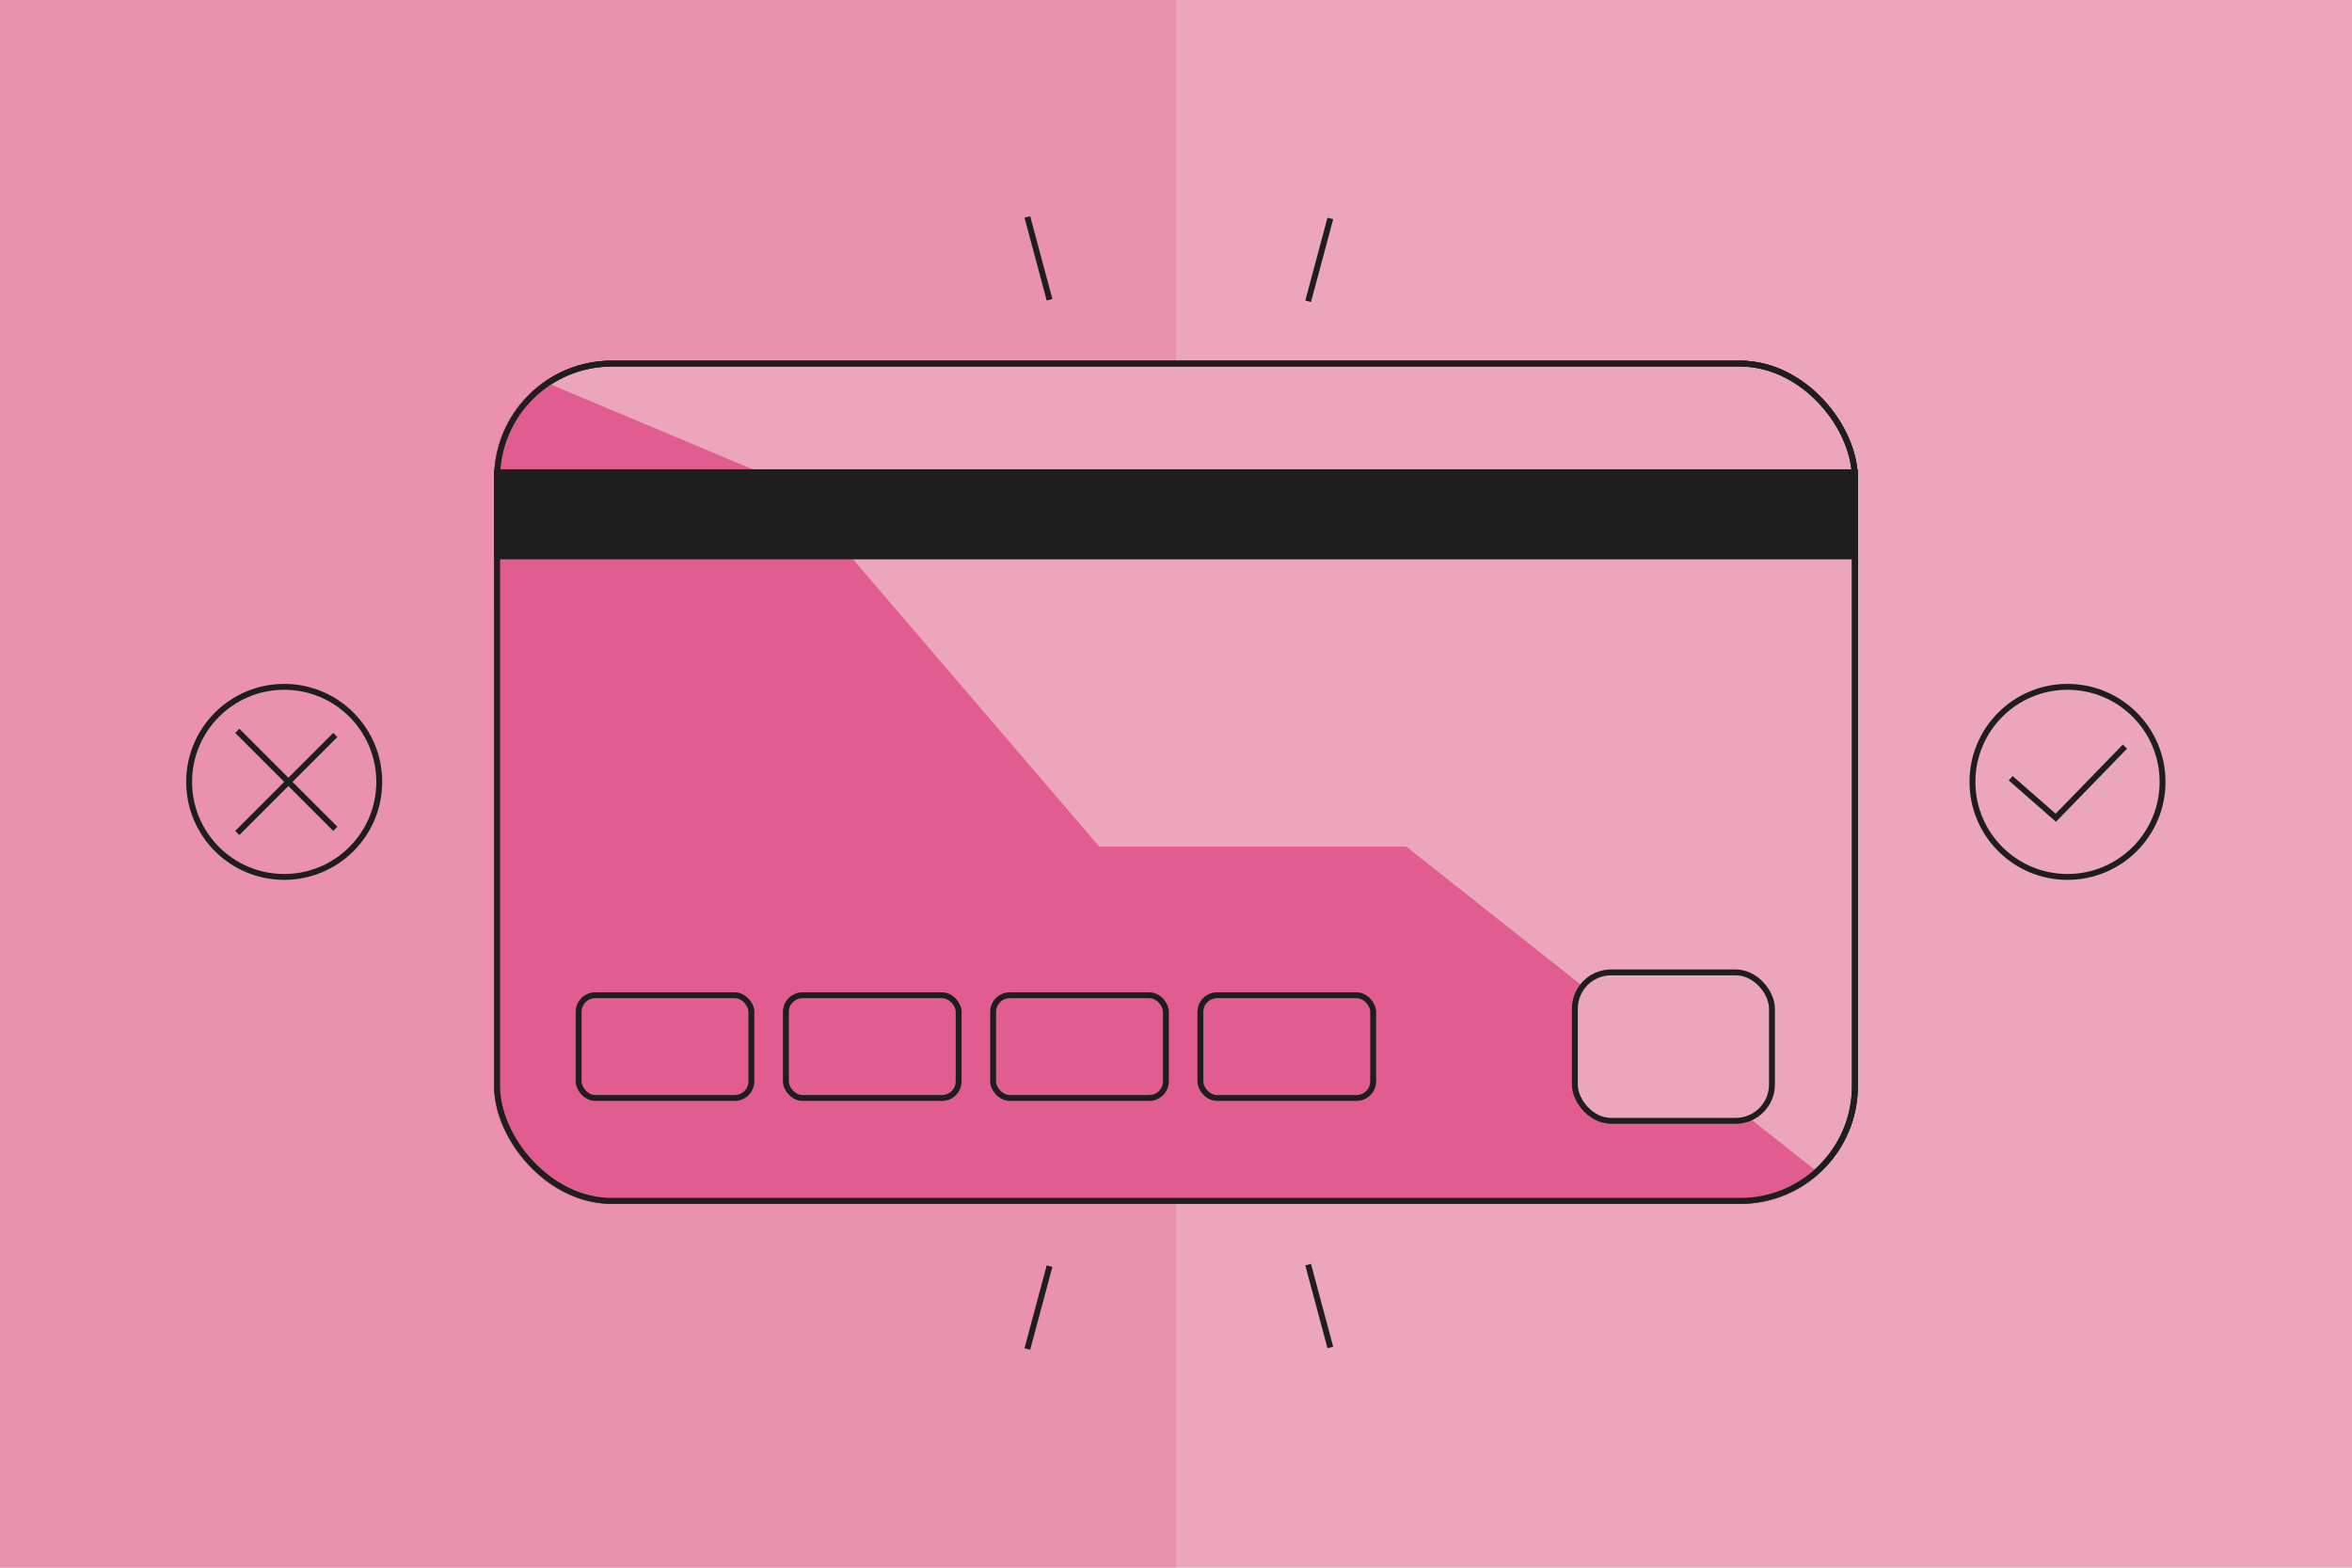 <svg width="1200" height="800" viewBox="0 0 1200 800" fill="none" xmlns="http://www.w3.org/2000/svg">
<rect width="1200" height="800" fill="#ECA6BB"></rect>
<rect opacity="0.3" width="600" height="800" fill="#E25D8F"></rect>
<rect x="253.646" y="185.552" width="692.707" height="427.259" rx="58.5" fill="#ECA6BB" stroke="#1E1E1E" stroke-width="3"></rect>
<rect x="252.146" y="258.436" width="695.707" height="52.506" fill="#1E1E1E"></rect>
<rect x="290.068" y="523.884" width="96.991" height="49.589" rx="24.795" fill="#E25D8F"></rect>
<rect x="398.727" y="523.884" width="96.991" height="49.589" rx="24.795" fill="#E25D8F"></rect>
<rect x="507.385" y="523.884" width="96.991" height="49.589" rx="24.795" fill="#E25D8F"></rect>
<rect x="616.043" y="523.884" width="96.991" height="49.589" rx="24.795" fill="#E25D8F"></rect>
<rect x="252.146" y="239.476" width="695.707" height="45.943" fill="#1E1E1E"></rect>
<rect x="790.377" y="496.214" width="113.68" height="75.759" rx="28.5" fill="#ECA6BB" stroke="#1E1E1E" stroke-width="3"></rect>
<rect x="253.646" y="185.552" width="692.707" height="427.259" rx="58.5" fill="#ECA6BB" stroke="#1E1E1E" stroke-width="3"></rect>
<mask id="mask0_8168_234" style="mask-type:alpha" maskUnits="userSpaceOnUse" x="252" y="184" width="696" height="431">
<rect x="253.646" y="185.552" width="692.707" height="427.259" rx="58.5" fill="#ECA6BB" stroke="#1E1E1E" stroke-width="3"></rect>
</mask>
<g mask="url(#mask0_8168_234)">
<path d="M717.518 432.04L947.854 614.311H252.147V184.052L402.57 247.289L560.827 432.04H717.518Z" fill="#E25D8F"></path>
</g>
<rect x="253.646" y="185.552" width="692.707" height="427.259" rx="58.5" stroke="#1E1E1E" stroke-width="3"></rect>
<rect x="252.146" y="239.476" width="695.707" height="45.943" fill="#1E1E1E"></rect>
<rect x="803.504" y="496.214" width="100.554" height="75.759" rx="18.5" fill="#ECA6BB" stroke="#1E1E1E" stroke-width="3"></rect>
<circle cx="145" cy="399" r="48.5" stroke="#1E1E1E" stroke-width="3"></circle>
<line x1="121.07" y1="372.949" x2="171.061" y2="422.939" stroke="#1E1E1E" stroke-width="3"></line>
<line x1="171.061" y1="375.07" x2="121.07" y2="425.061" stroke="#1E1E1E" stroke-width="3"></line>
<circle cx="1054.85" cy="399" r="48.5" transform="rotate(-180 1054.85 399)" stroke="#1E1E1E" stroke-width="3"></circle>
<path d="M1025.85 397.133L1048.88 417.3L1084.15 381" stroke="#1E1E1E" stroke-width="3"></path>
<line x1="678.74" y1="111.481" x2="667.415" y2="153.746" stroke="#1E1E1E" stroke-width="3"></line>
<line x1="535.482" y1="646.124" x2="524.157" y2="688.388" stroke="#1E1E1E" stroke-width="3"></line>
<line x1="524.158" y1="110.705" x2="535.483" y2="152.969" stroke="#1E1E1E" stroke-width="3"></line>
<line x1="667.416" y1="645.348" x2="678.74" y2="687.612" stroke="#1E1E1E" stroke-width="3"></line>
<rect x="295.215" y="507.882" width="88.157" height="52.423" rx="8.5" stroke="#1E1E1E" stroke-width="3"></rect>
<rect x="400.955" y="507.882" width="88.157" height="52.423" rx="8.5" stroke="#1E1E1E" stroke-width="3"></rect>
<rect x="506.697" y="507.882" width="88.157" height="52.423" rx="8.5" stroke="#1E1E1E" stroke-width="3"></rect>
<rect x="612.439" y="507.882" width="88.157" height="52.423" rx="8.5" stroke="#1E1E1E" stroke-width="3"></rect>
</svg>
